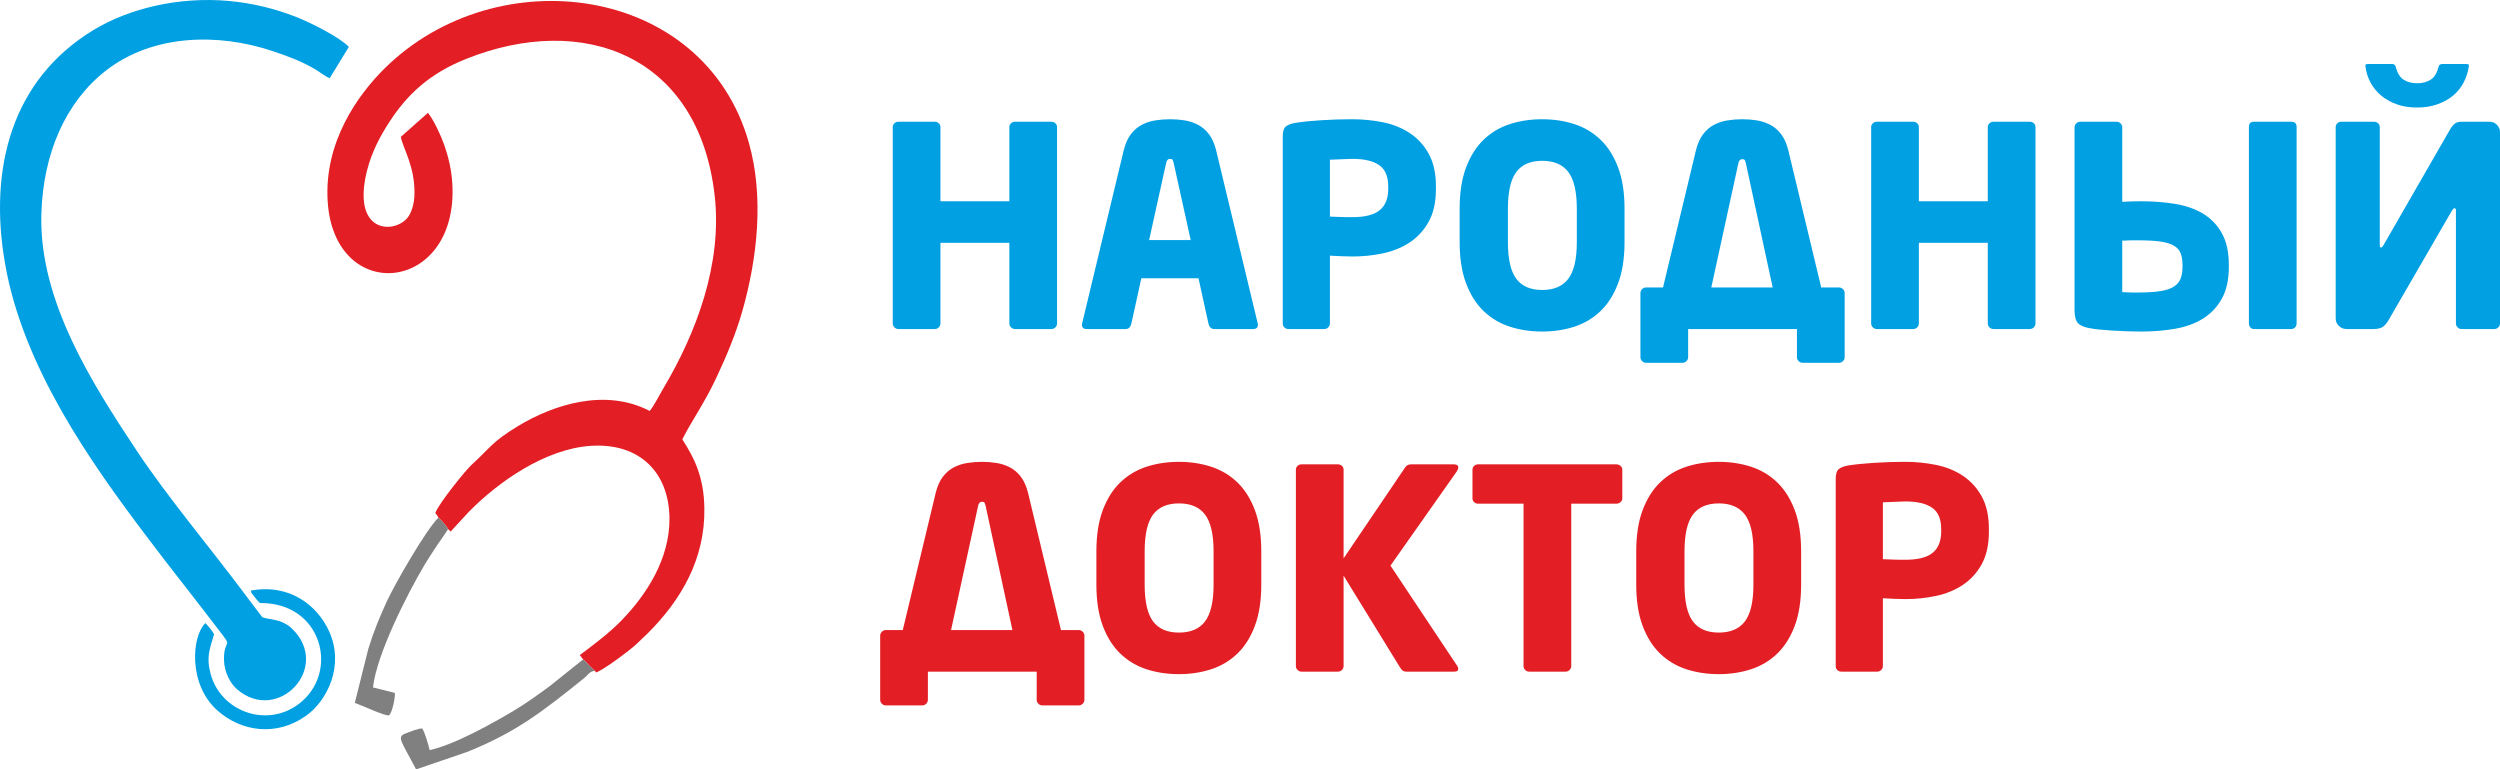 <?xml version="1.0" encoding="UTF-8"?> <!-- Creator: CorelDRAW X6 --> <svg xmlns="http://www.w3.org/2000/svg" xmlns:xlink="http://www.w3.org/1999/xlink" xml:space="preserve" width="290.197mm" height="89.31mm" style="shape-rendering:geometricPrecision; text-rendering:geometricPrecision; image-rendering:optimizeQuality; fill-rule:evenodd; clip-rule:evenodd" viewBox="0 0 9384696 2888197"> <defs> <style type="text/css"> <![CDATA[ .fil1 {fill:#00A0E3} .fil0 {fill:#E31E24} .fil2 {fill:gray} .fil3 {fill:#00A0E3;fill-rule:nonzero} .fil4 {fill:#E31E24;fill-rule:nonzero} ]]> </style> </defs> <g id="Слой_x0020_1">  <g id="_1000307888"> <g> <path class="fil0" d="M1645608 1943091c9818,8240 30473,30877 36553,43046l9437 9262 67517 -73258c111706,-114063 288552,-237375 458419,-248493 185442,-12134 294583,101997 295550,272990 854,151544 -85838,285554 -180665,383004 -44055,45278 -99297,87254 -155809,129363l12308 16396c9375,6529 13731,12764 21742,21580l22647 21641 4925 5714c26146,-10588 79402,-49776 101887,-66971 16700,-12771 32889,-24668 46969,-37727l43444 -41258c125996,-125214 216665,-279755 213612,-470717 -1824,-113927 -35049,-184310 -82785,-258428 36792,-72740 79974,-130478 126077,-227783 36844,-77756 74904,-167306 99999,-256352 55516,-196997 81533,-425737 23413,-630366 -168570,-593522 -944604,-694219 -1366318,-278611 -101635,100167 -229125,278222 -214350,501530 25732,388974 491065,343408 467894,-67340 -2975,-52716 -14976,-102521 -31007,-147961 -12402,-35153 -40893,-95623 -60645,-118717l-101816 90142c8761,44935 52160,108054 51341,211989 -320,40382 -11904,79677 -33067,99190 -59051,54446 -200919,39502 -145248,-183864 17767,-71288 49695,-129987 83092,-181778 67226,-104248 151292,-183013 287953,-237770 441654,-176953 875864,-13395 934375,514850 28154,254207 -68513,512807 -193918,723111 -13236,22204 -35437,66483 -50375,83153 -166523,-86892 -361767,-23510 -494228,56813 -100487,60933 -106370,84065 -173256,144374 -23572,21256 -122785,144426 -137276,181626 5973,9459 7208,7584 11606,17615z"></path> <path class="fil1" d="M1237871 293292l71689 -117381c-34176,-35819 -141713,-90459 -200266,-113229 -76437,-29726 -161310,-51105 -251009,-59174 -186868,-16813 -373345,28038 -506746,108782 -309287,187204 -394918,522114 -332416,878406 68003,387642 319904,743475 532019,1024042 45996,60836 89683,118008 136561,177457 45627,57864 88712,115140 135374,175155 54863,70567 16878,25842 17719,108598 485,47774 24924,90695 48431,111049 154151,133489 357641,-83005 206394,-227641 -42329,-40479 -98437,-32876 -111806,-43464l-66800 -88383c-121614,-163244 -290938,-365172 -403455,-535127 -164835,-248982 -367630,-562023 -358330,-888997 6445,-226516 90449,-420427 242802,-538755 174618,-135617 418493,-141852 624758,-73067 61195,20409 109267,38351 162859,70027 15526,9178 36204,26457 52221,31702z"></path> <path class="fil1" d="M941930 2216854c-19,9469 2849,9259 14242,24403 7205,9576 11151,14992 19407,22476 235558,-3014 302134,264048 143666,380598 -120828,88868 -289195,25095 -327672,-111431 -18682,-66298 -4372,-95701 12198,-152239 -7894,-13408 -22430,-31492 -32840,-41640 -51219,49433 -65512,229640 45278,328083 89993,79958 221532,98459 332038,20290 79703,-56383 146486,-188511 86585,-318953 -43684,-95129 -146544,-178156 -292901,-151586z"></path> <path class="fil2" d="M2233305 2518623l-22647 -21641c-8010,-8816 -12366,-15051 -21742,-21580l-125566 100338c-42668,31492 -88638,64756 -136299,93085 -72601,43153 -221115,127484 -314355,146903 -3457,-17631 -19112,-69406 -27618,-80964 -14601,-1100 -45718,12250 -63549,18909 -33788,12612 -13890,29920 40343,134524l191066 -65386c188291,-74732 292371,-159189 439488,-276825 13427,-10737 21344,-27110 40880,-27362z"></path> <path class="fil2" d="M1682160 1986138c-6080,-12169 -26735,-34807 -36553,-43046 -48984,49343 -164341,251420 -192298,311923 -27094,58631 -50332,114386 -70528,180112l-50892 203455c22922,7538 112527,49822 127687,46811 12428,-5420 25729,-73219 22430,-84327l-81853 -20594c13751,-124279 128121,-349750 193636,-460220 14449,-24367 27786,-43955 42597,-66693 15613,-23970 32378,-45378 45773,-67420z"></path> </g> <g> <path class="fil3" d="M3968075 1214221c0,5585 -2092,10475 -6283,14663 -4188,4188 -9074,6283 -14659,6283l-137198 0c-5585,0 -10471,-2096 -14663,-6283 -4188,-4188 -6283,-9078 -6283,-14663l0 -302668 -258680 0 0 302668c0,5585 -2096,10475 -6283,14663 -4191,4188 -9078,6283 -14663,6283l-137198 0c-5585,0 -10471,-2096 -14659,-6283 -4191,-4188 -6287,-9078 -6287,-14663l0 -737298c0,-5585 2096,-10297 6287,-14139 4188,-3839 9074,-5760 14659,-5760l137198 0c5585,0 10471,1921 14663,5760 4188,3842 6283,8554 6283,14139l0 278581 258680 0 0 -278581c0,-5585 2096,-10297 6283,-14139 4191,-3839 9078,-5760 14663,-5760l137198 0c5585,0 10471,1921 14659,5760 4191,3842 6283,8554 6283,14139l0 737298zm754056 4188c0,11173 -5934,16758 -17806,16758l-146619 0c-5588,0 -10125,-1746 -13615,-5236 -3493,-3493 -5937,-8030 -7331,-13615l-37704 -171759 -214696 0 -37704 171759c-1394,5585 -3839,10122 -7331,13615 -3489,3489 -8027,5236 -13615,5236l-146619 0c-11872,0 -17806,-5585 -17806,-16758 0,-695 175,-1394 524,-2092 349,-699 524,-1746 524,-3143l156046 -649323c6287,-25137 15361,-45385 27233,-60742 11868,-15361 25658,-27058 41368,-35085 15707,-8030 32640,-13440 50792,-16234 18155,-2794 36307,-4188 54459,-4188 18155,0 36132,1394 53938,4188 17803,2794 34561,8204 50268,16234 15710,8027 29500,19724 41368,35085 11872,15358 20946,35605 27229,60742l156049 649323c0,1397 175,2445 524,3143 349,699 524,1397 524,2092zm-316286 -606383c-1394,-5585 -2791,-9601 -4188,-12043 -1397,-2445 -4537,-3667 -9427,-3667 -7677,0 -12567,5236 -14659,15710l-63886 289053 156046 0 -63886 -289053zm984462 97399c0,48874 -8903,89544 -26709,122009 -17977,32468 -41543,58475 -70865,78024 -29500,19549 -62838,33338 -100367,41368 -37529,8030 -75754,12043 -115027,12043 -12570,0 -26534,-349 -41892,-1048 -15536,-695 -29849,-1394 -43114,-2092l0 254492c0,5585 -2096,10475 -6283,14663 -4191,4188 -9078,6283 -14663,6283l-135103 0c-5585,0 -10471,-1921 -14659,-5760 -4191,-3842 -6287,-8554 -6287,-14139l0 -703785c0,-18152 3842,-30370 11522,-36653 7681,-6283 19549,-10824 35609,-13615 26706,-4191 59345,-7506 98269,-9951 38752,-2445 76977,-3664 114855,-3664 39796,0 78723,3839 116424,11519 37704,7681 71392,21295 100717,40844 29322,19549 53062,45556 70865,78024 17806,32465 26709,73135 26709,122009l0 9427zm-179090 -9427c0,-37701 -11345,-64410 -34037,-80117 -22689,-15710 -56031,-23565 -100015,-23565 -3493,0 -9427,175 -17806,524 -8379,349 -16929,699 -25658,1048 -8728,349 -17107,699 -25134,1048 -8030,349 -13440,524 -16234,524l0 213648c2794,0 8204,175 16234,524 8027,349 16755,699 26182,1048 9424,349 18152,524 26182,524 8030,0 13440,0 16234,0 46778,0 80815,-8728 102111,-26185 21295,-17453 31941,-43984 31941,-79593l0 -9427zm887063 208412c0,60742 -8030,112411 -24089,155001 -16056,42591 -37875,77326 -65803,104206 -27928,26880 -60746,46429 -98272,58647 -37704,12221 -78024,18330 -121313,18330 -43286,0 -83609,-6109 -121310,-18330 -37529,-12218 -70344,-31767 -98272,-58647 -27928,-26880 -49747,-61616 -65803,-104206 -16060,-42591 -24089,-94259 -24089,-155001l0 -124628c0,-60742 8030,-112411 24089,-155001 16056,-42587 37875,-77323 65803,-104206 27928,-26880 60742,-46429 98272,-58647 37701,-12218 78024,-18327 121310,-18327 43289,0 83609,6109 121313,18327 37526,12218 70344,31767 98272,58647 27928,26883 49747,61619 65803,104206 16060,42591 24089,94259 24089,155001l0 124628zm-179087 -124977c0,-63711 -10649,-109616 -31945,-137719 -21295,-28103 -53935,-42067 -97923,-42067 -43984,0 -76453,13964 -97399,42067 -20946,28103 -31417,74008 -31417,137719l0 125327c0,63711 10471,109616 31417,137719 20946,28103 53414,42067 97399,42067 43988,0 76627,-13964 97923,-42067 21295,-28103 31945,-74008 31945,-137719l0 -125327zm238782 316632c0,-5585 2096,-10471 6283,-14659 4191,-4191 9078,-6283 14663,-6283l63886 0 123580 -515096c6283,-25137 15361,-45385 27229,-60742 11872,-15536 25661,-27233 41368,-35259 15710,-8030 32643,-13440 50795,-16234 18152,-2794 36307,-4188 54459,-4188 18152,0 36132,1394 53935,4188 17806,2794 34561,8204 50271,16234 15710,8027 29500,19724 41368,35259 11868,15358 20946,35605 27229,60742l123580 515096 67029 0c5585,0 10471,2092 14663,6283 4188,4188 6283,9074 6283,14659l0 240881c0,5585 -2096,10471 -6283,14663 -4191,4188 -9078,6283 -14663,6283l-137198 0c-5585,0 -10471,-2096 -14659,-6283 -4191,-4191 -6283,-9078 -6283,-14663l0 -105778 -408449 0 0 105778c0,5585 -2092,10471 -6283,14663 -4188,4188 -9074,6283 -14663,6283l-137195 0c-5585,0 -10471,-2096 -14663,-6283 -4188,-4191 -6283,-9078 -6283,-14663l0 -240881zm266014 -20943l230406 0 -100542 -466048c-1397,-5585 -2791,-9601 -4188,-12046 -1397,-2442 -4540,-3664 -9427,-3664 -7681,0 -12567,5236 -14663,15710l-101587 466048zm1216957 135100c0,5585 -2092,10475 -6283,14663 -4188,4188 -9074,6283 -14659,6283l-137198 0c-5585,0 -10471,-2096 -14663,-6283 -4188,-4188 -6283,-9078 -6283,-14663l0 -302668 -258680 0 0 302668c0,5585 -2096,10475 -6283,14663 -4191,4188 -9078,6283 -14663,6283l-137198 0c-5585,0 -10471,-2096 -14659,-6283 -4191,-4188 -6287,-9078 -6287,-14663l0 -737298c0,-5585 2096,-10297 6287,-14139 4188,-3839 9074,-5760 14659,-5760l137198 0c5585,0 10471,1921 14663,5760 4188,3842 6283,8554 6283,14139l0 278581 258680 0 0 -278581c0,-5585 2096,-10297 6283,-14139 4191,-3839 9078,-5760 14663,-5760l137198 0c5585,0 10471,1921 14659,5760 4191,3842 6283,8554 6283,14139l0 737298zm146622 -736250c0,-5585 2096,-10471 6287,-14663 4188,-4188 9249,-6283 14834,-6283l136849 0c5585,0 10646,2096 14837,6283 4188,4191 6283,9078 6283,14663l0 279629c11868,-699 23737,-1222 35431,-1572 11872,-349 23740,-524 35609,-524 45210,0 87975,3318 127946,9951 39971,6633 74881,18850 104381,36653 29674,17806 53237,42241 70519,73313 17453,31068 26182,70693 26182,118869l0 7331c0,48175 -8728,87972 -26182,119389 -17457,31421 -41019,56380 -70693,74884 -29674,18501 -64584,31243 -104730,38225 -40146,6982 -82911,10475 -128295,10475 -17453,0 -35256,-349 -53411,-1048 -18152,-699 -35783,-1572 -52887,-2619 -17107,-1048 -32989,-2270 -47652,-3664 -14663,-1397 -27229,-3143 -37704,-5239 -20946,-3489 -35783,-9773 -44508,-18850 -8728,-9078 -13094,-25483 -13094,-49223l0 -685979zm240531 620001c33338,0 60917,-1746 82387,-5236 21645,-3493 38399,-9252 50620,-17282 12218,-8030 20422,-18152 24959,-30373 4537,-12218 6807,-26706 6807,-43460l0 -7331c0,-16758 -2270,-31071 -6807,-42940 -4537,-11868 -12742,-21470 -24959,-28801 -12221,-7331 -28976,-12567 -50620,-15710 -21470,-3140 -49049,-4712 -82387,-4712 -10999,0 -19724,0 -26010,0 -6283,0 -11345,175 -15183,524 -3667,349 -6982,524 -9776,524 -2794,0 -6283,0 -10471,0l0 193750c4188,0 7677,0 10471,0 2794,0 6109,175 9776,524 3839,349 8900,524 15183,524 6287,0 15012,0 26010,0zm593117 116249c0,5585 -1921,10475 -5760,14663 -3839,4188 -8554,6283 -14139,6283l-140339 0c-5585,0 -10122,-2096 -13615,-6283 -3489,-4188 -5236,-9078 -5236,-14663l0 -737298c0,-13265 6283,-19898 18850,-19898l140339 0c13265,0 19898,6633 19898,19898l0 737298zm452433 -810607c-28627,0 -54110,-4017 -76453,-12043 -22340,-8030 -41717,-18854 -58123,-32468 -16409,-13615 -29674,-29671 -39800,-48175 -10122,-18501 -16580,-38225 -19374,-59171 -699,-3493 -699,-6283 0,-8379 699,-2096 3842,-3143 9427,-3143l91115 0c6982,0 11519,4191 13615,12570 5585,22340 15361,37875 29325,46604 13964,8728 30719,13091 50268,13091 19552,0 36307,-4363 50271,-13091 13964,-8728 23740,-24264 29325,-46604 2096,-8379 6633,-12570 13615,-12570l91115 0c5585,0 8725,1048 9424,3143 699,2096 699,4886 0,8379 -3489,20946 -10122,40670 -19898,59171 -9773,18504 -22864,34561 -39273,48175 -16409,13615 -35958,24439 -58650,32468 -22689,8027 -48001,12043 -75929,12043zm-305811 73309c0,-5585 2096,-10297 6287,-14139 4188,-3839 9074,-5760 14659,-5760l123584 0c5585,0 10471,1921 14659,5760 4191,3842 6287,8554 6287,14139l0 443006c0,6287 1743,9427 5236,9427 2096,0 4886,-2794 8379,-8379l248209 -431484c6283,-11173 12567,-19378 18850,-24613 6283,-5236 14663,-7855 25134,-7855l105778 0c11173,0 20597,3842 28277,11522 7681,7677 11519,17104 11519,28274l0 717400c0,5585 -2092,10475 -6283,14663 -4188,4188 -9074,6283 -14659,6283l-123584 0c-5585,0 -10471,-2096 -14663,-6283 -4188,-4188 -6283,-9078 -6283,-14663l0 -424156c0,-5585 -1743,-8379 -5236,-8379 -2794,0 -5934,2794 -9427,8379l-238782 412636c-8379,13964 -16758,22864 -25134,26706 -8379,3839 -18155,5760 -29325,5760l-102634 0c-11173,0 -20771,-3839 -28801,-11519 -8030,-7681 -12046,-17107 -12046,-28277l0 -718447z"></path> <path class="fil4" d="M3304090 2386143c0,-5585 2096,-10471 6283,-14659 4191,-4191 9078,-6283 14663,-6283l63886 0 123580 -515096c6283,-25137 15361,-45385 27229,-60742 11872,-15536 25661,-27233 41368,-35259 15710,-8030 32643,-13440 50795,-16234 18152,-2794 36307,-4188 54459,-4188 18152,0 36132,1394 53935,4188 17806,2794 34561,8204 50271,16234 15710,8027 29500,19724 41368,35259 11868,15358 20946,35605 27229,60742l123580 515096 67029 0c5585,0 10471,2092 14663,6283 4188,4188 6283,9074 6283,14659l0 240881c0,5585 -2096,10471 -6283,14663 -4191,4188 -9078,6283 -14663,6283l-137198 0c-5585,0 -10471,-2096 -14659,-6283 -4191,-4191 -6283,-9078 -6283,-14663l0 -105778 -408449 0 0 105778c0,5585 -2092,10471 -6283,14663 -4188,4188 -9074,6283 -14663,6283l-137195 0c-5585,0 -10471,-2096 -14663,-6283 -4188,-4191 -6283,-9078 -6283,-14663l0 -240881zm266014 -20943l230406 0 -100542 -466048c-1397,-5585 -2791,-9601 -4188,-12046 -1397,-2442 -4540,-3664 -9427,-3664 -7681,0 -12567,5236 -14663,15710l-101587 466048zm1164594 -170711c0,60742 -8030,112411 -24089,155001 -16056,42591 -37875,77326 -65803,104206 -27928,26880 -60746,46429 -98272,58647 -37704,12221 -78024,18330 -121313,18330 -43286,0 -83609,-6109 -121310,-18330 -37529,-12218 -70344,-31767 -98272,-58647 -27928,-26880 -49747,-61616 -65803,-104206 -16060,-42591 -24089,-94259 -24089,-155001l0 -124628c0,-60742 8030,-112411 24089,-155001 16056,-42587 37875,-77323 65803,-104206 27928,-26880 60742,-46429 98272,-58647 37701,-12218 78024,-18327 121310,-18327 43289,0 83609,6109 121313,18327 37526,12218 70344,31767 98272,58647 27928,26883 49747,61619 65803,104206 16060,42591 24089,94259 24089,155001l0 124628zm-179087 -124977c0,-63711 -10649,-109616 -31945,-137719 -21295,-28103 -53935,-42067 -97923,-42067 -43984,0 -76453,13964 -97399,42067 -20946,28103 -31417,74008 -31417,137719l0 125327c0,63711 10471,109616 31417,137719 20946,28103 53414,42067 97399,42067 43988,0 76627,-13964 97923,-42067 21295,-28103 31945,-74008 31945,-137719l0 -125327zm918481 -314885c0,4188 -1746,9074 -5239,14659l-249256 353986 250304 375980c2794,3493 4191,7331 4191,11522 0,6982 -4890,10471 -14663,10471l-180135 0c-6283,0 -10999,-1397 -14139,-4188 -3143,-2794 -6109,-6283 -8903,-10475l-212600 -345607 0 339324c0,5585 -2096,10475 -6283,14663 -4191,4188 -9078,6283 -14663,6283l-137198 0c-5585,0 -10471,-2096 -14659,-6283 -4191,-4188 -6287,-9078 -6287,-14663l0 -737298c0,-5585 2096,-10297 6287,-14139 4188,-3839 9074,-5760 14659,-5760l137198 0c5585,0 10471,1921 14663,5760 4188,3842 6283,8554 6283,14139l0 333040 230403 -340372c4890,-8376 12570,-12567 23042,-12567l160237 0c11170,0 16758,3842 16758,11522zm615810 116249c0,5585 -2270,10297 -6807,14139 -4537,3839 -9601,5760 -15186,5760l-169660 0 0 609526c0,5585 -2096,10475 -6283,14663 -4191,4188 -9078,6283 -14663,6283l-137195 0c-5588,0 -10475,-2096 -14663,-6283 -4191,-4188 -6283,-9078 -6283,-14663l0 -609526 -170711 0c-5585,0 -10471,-1921 -14663,-5760 -4188,-3842 -6283,-8554 -6283,-14139l0 -107873c0,-5585 2096,-10297 6283,-14139 4191,-3839 9078,-5760 14663,-5760l519459 0c5585,0 10649,1921 15186,5760 4537,3842 6807,8554 6807,14139l0 107873zm671316 323614c0,60742 -8030,112411 -24089,155001 -16056,42591 -37875,77326 -65803,104206 -27928,26880 -60746,46429 -98272,58647 -37704,12221 -78024,18330 -121313,18330 -43286,0 -83609,-6109 -121310,-18330 -37529,-12218 -70344,-31767 -98272,-58647 -27928,-26880 -49747,-61616 -65803,-104206 -16060,-42591 -24089,-94259 -24089,-155001l0 -124628c0,-60742 8030,-112411 24089,-155001 16056,-42587 37875,-77323 65803,-104206 27928,-26880 60742,-46429 98272,-58647 37701,-12218 78024,-18327 121310,-18327 43289,0 83609,6109 121313,18327 37526,12218 70344,31767 98272,58647 27928,26883 49747,61619 65803,104206 16060,42591 24089,94259 24089,155001l0 124628zm-179087 -124977c0,-63711 -10649,-109616 -31945,-137719 -21295,-28103 -53935,-42067 -97923,-42067 -43984,0 -76453,13964 -97399,42067 -20946,28103 -31417,74008 -31417,137719l0 125327c0,63711 10471,109616 31417,137719 20946,28103 53414,42067 97399,42067 43988,0 76627,-13964 97923,-42067 21295,-28103 31945,-74008 31945,-137719l0 -125327zm883920 -74008c0,48874 -8903,89544 -26709,122009 -17977,32468 -41543,58475 -70865,78024 -29500,19549 -62838,33338 -100367,41368 -37529,8030 -75754,12043 -115027,12043 -12570,0 -26534,-349 -41892,-1048 -15536,-695 -29849,-1394 -43114,-2092l0 254492c0,5585 -2096,10475 -6283,14663 -4191,4188 -9078,6283 -14663,6283l-135103 0c-5585,0 -10471,-1921 -14659,-5760 -4191,-3842 -6287,-8554 -6287,-14139l0 -703785c0,-18152 3842,-30370 11522,-36653 7681,-6283 19549,-10824 35609,-13615 26706,-4191 59345,-7506 98269,-9951 38752,-2445 76977,-3664 114855,-3664 39796,0 78723,3839 116424,11519 37704,7681 71392,21295 100717,40844 29322,19549 53062,45556 70865,78024 17806,32465 26709,73135 26709,122009l0 9427zm-179090 -9427c0,-37701 -11345,-64410 -34037,-80117 -22689,-15710 -56031,-23565 -100015,-23565 -3493,0 -9427,175 -17806,524 -8379,349 -16929,699 -25658,1048 -8728,349 -17107,699 -25134,1048 -8030,349 -13440,524 -16234,524l0 213648c2794,0 8204,175 16234,524 8027,349 16755,699 26182,1048 9424,349 18152,524 26182,524 8030,0 13440,0 16234,0 46778,0 80815,-8728 102111,-26185 21295,-17453 31941,-43984 31941,-79593l0 -9427z"></path> </g> </g> </g> </svg> 
